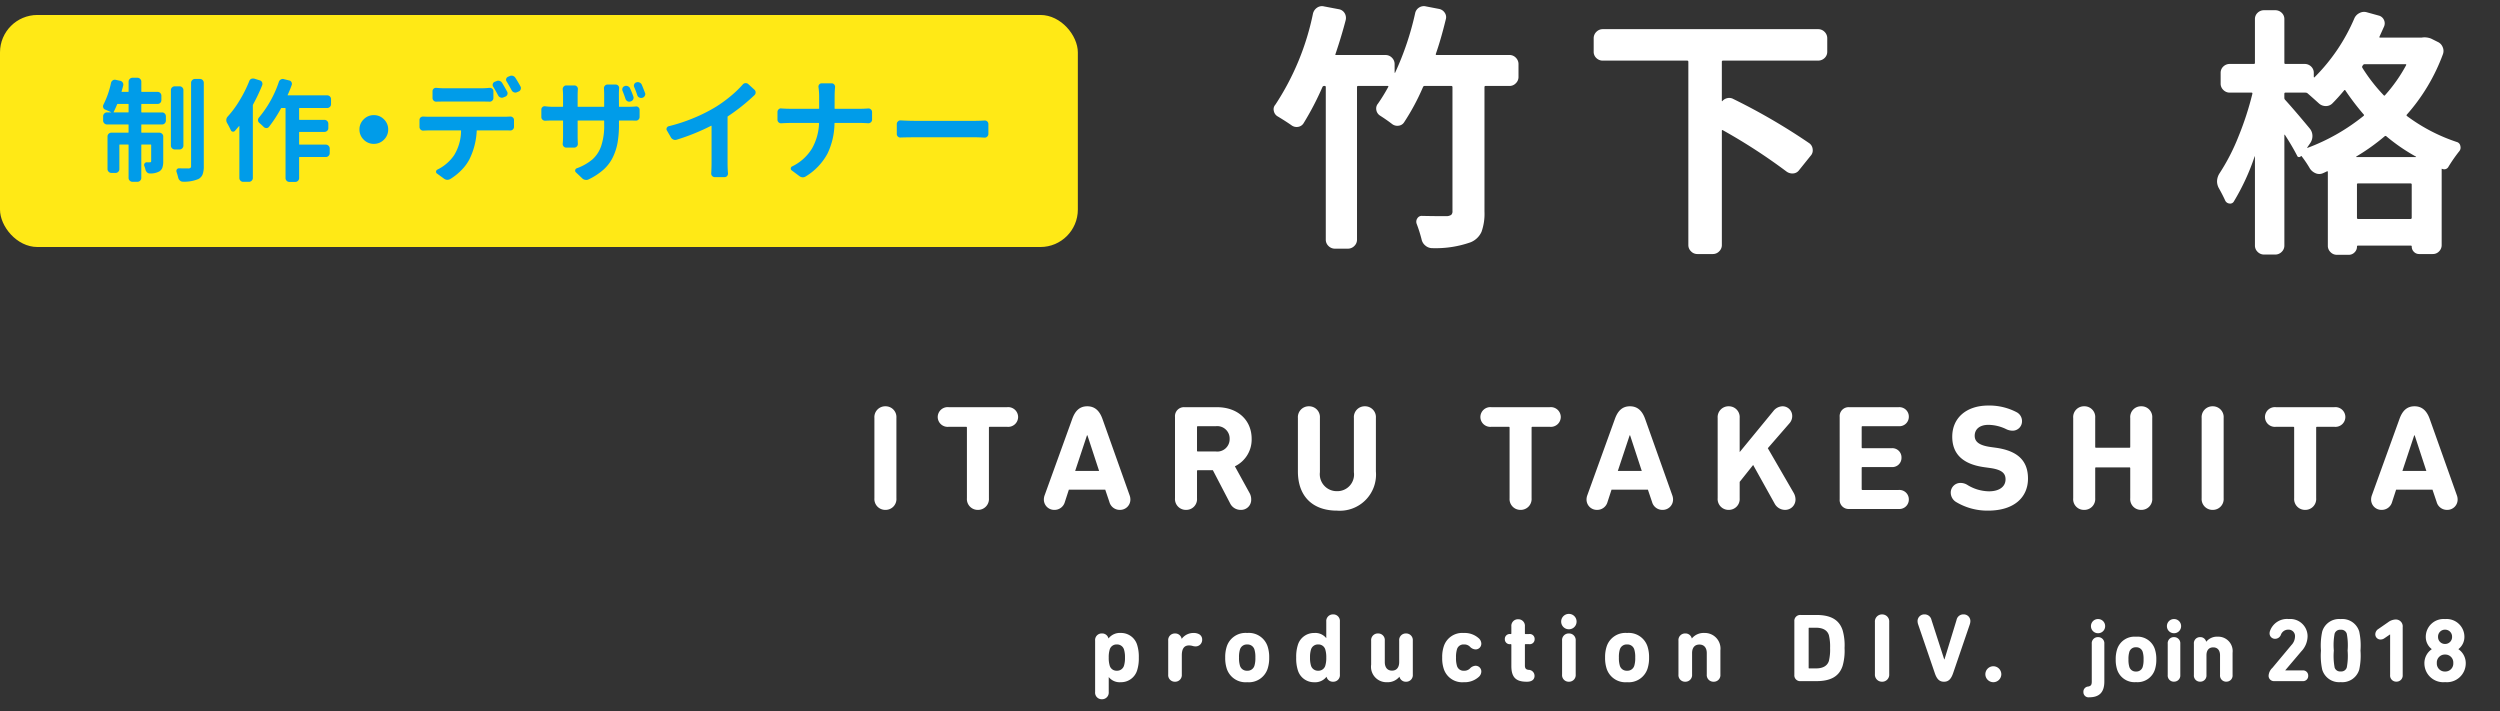 <svg xmlns="http://www.w3.org/2000/svg" width="334" height="95" viewBox="0 0 334 95">
  <rect x="0" y="0" width="334" height="95" fill="#333333" stroke="none"/>
  <g id="people03_name" transform="translate(-470 -369)">
    <g id="グループ_24479" data-name="グループ 24479" transform="translate(23 22)">
      <g id="グループ_24475" data-name="グループ 24475" transform="translate(-8 -44)">
        <path id="パス_410" data-name="パス 410" d="M-128.324-23.652a1.148,1.148,0,0,1,.837.359,1.187,1.187,0,0,1,.359.872v1.709a1.148,1.148,0,0,1-.359.837,1.148,1.148,0,0,1-.837.359h-3.213q-.137,0-.137.171V-2.734a7.185,7.185,0,0,1-.393,2.7,2.7,2.7,0,0,1-1.453,1.4,13.986,13.986,0,0,1-5.127.786,1.4,1.4,0,0,1-.923-.342,1.456,1.456,0,0,1-.513-.854,19,19,0,0,0-.649-2.051.8.8,0,0,1,.1-.752.677.677,0,0,1,.649-.308q1.436.034,3.247.034a1.168,1.168,0,0,0,.615-.171.63.63,0,0,0,.171-.513V-19.346a.151.151,0,0,0-.171-.171h-3.555a.219.219,0,0,0-.205.137,30.066,30.066,0,0,1-2.529,4.717,1.006,1.006,0,0,1-.769.461,1.139,1.139,0,0,1-.872-.256q-.718-.547-1.572-1.094a1.1,1.1,0,0,1-.5-.752,1.01,1.01,0,0,1,.222-.854,23.031,23.031,0,0,0,1.367-2.222q.068-.137-.068-.137h-3.965q-.137,0-.137.171V1.025a1.148,1.148,0,0,1-.359.837,1.187,1.187,0,0,1-.872.359h-1.709a1.187,1.187,0,0,1-.872-.359,1.148,1.148,0,0,1-.359-.837V-19.346q0-.171-.137-.171h-.068a.245.245,0,0,0-.239.137,38.681,38.681,0,0,1-2.529,4.854,1.047,1.047,0,0,1-.752.479,1.159,1.159,0,0,1-.889-.239q-.786-.547-1.812-1.162a1.048,1.048,0,0,1-.513-.718,1,1,0,0,1-.034-.239.91.91,0,0,1,.239-.615,34.76,34.76,0,0,0,5.024-12.168,1.314,1.314,0,0,1,.547-.786,1.152,1.152,0,0,1,.649-.205,1.124,1.124,0,0,1,.273.034l1.982.376a1.122,1.122,0,0,1,.769.513,1.226,1.226,0,0,1,.154.923q-.547,2.119-1.367,4.546-.068.137.068.137h6.6a1.187,1.187,0,0,1,.872.359,1.187,1.187,0,0,1,.359.872v1.128l.034.017q.034.017.034-.017a38.752,38.752,0,0,0,2.666-7.9,1.182,1.182,0,0,1,.513-.786,1.206,1.206,0,0,1,.684-.205,1,1,0,0,1,.239.034l1.777.342a1.166,1.166,0,0,1,.752.513,1.024,1.024,0,0,1,.137.889q-.649,2.666-1.333,4.614-.034.137.1.137ZM-85.88-24.1a1.131,1.131,0,0,1-.359.854,1.217,1.217,0,0,1-.872.342H-99.791a.151.151,0,0,0-.171.171V-17.5l.034.017q.034.017.034-.017a1.225,1.225,0,0,1,.684-.393,1.118,1.118,0,0,1,.786.12A82.065,82.065,0,0,1-88.272-11.86a1.1,1.1,0,0,1,.444.786,1.054,1.054,0,0,1-.273.889L-89.64-8.271a1.056,1.056,0,0,1-.8.444,1.316,1.316,0,0,1-.906-.273,76.016,76.016,0,0,0-8.477-5.5q-.137-.068-.137.068V1.743a1.148,1.148,0,0,1-.359.837,1.148,1.148,0,0,1-.837.359h-2.085a1.148,1.148,0,0,1-.837-.359,1.148,1.148,0,0,1-.359-.837V-22.729a.151.151,0,0,0-.171-.171h-11.245a1.217,1.217,0,0,1-.872-.342,1.131,1.131,0,0,1-.359-.854v-1.777a1.187,1.187,0,0,1,.359-.872,1.187,1.187,0,0,1,.872-.359H-87.11a1.187,1.187,0,0,1,.872.359,1.187,1.187,0,0,1,.359.872Zm70.67,14.014v.034a.03.03,0,0,0,.034.034h7.93a.03.03,0,0,0,.034-.034.03.03,0,0,0-.034-.034,24.612,24.612,0,0,1-3.931-2.7.165.165,0,0,0-.239,0A27.9,27.9,0,0,1-15.21-10.083Zm.1,8.169q0,.171.137.171h7.007a.151.151,0,0,0,.171-.171V-6.357q0-.137-.171-.137h-7.007a.121.121,0,0,0-.137.137ZM-21.4-13.809a1.562,1.562,0,0,1,.342.974,1.675,1.675,0,0,1-.308.974l-.376.547q-.034,0-.017.034a.055.055,0,0,0,.051.034,26.953,26.953,0,0,0,7.485-4.272.128.128,0,0,0,0-.205A33.412,33.412,0,0,1-16.646-18.9q-.068-.137-.171-.034-.786.957-1.606,1.777a1.214,1.214,0,0,1-.889.325,1.348,1.348,0,0,1-.889-.359q-.752-.684-1.5-1.333a.455.455,0,0,0-.273-.1h-2.7q-.137,0-.137.171v.513a.37.37,0,0,0,.1.273Q-23.379-16.2-21.4-13.809Zm12.852-8.477q.068-.137-.068-.137h-5.435a.266.266,0,0,0-.239.1l-.068.1a.245.245,0,0,0-.034.273,22.678,22.678,0,0,0,2.837,3.657q.1.137.205,0A20.447,20.447,0,0,0-8.545-22.285Zm2.085-3.691a2.3,2.3,0,0,1,.376-.034,2.46,2.46,0,0,1,.889.171l.889.444a1.274,1.274,0,0,1,.649.684,1.267,1.267,0,0,1,.034.957,25.409,25.409,0,0,1-4.819,8.066q-.1.1.034.205a23.533,23.533,0,0,0,6.631,3.452.651.651,0,0,1,.479.513,1,1,0,0,1,.034.239.725.725,0,0,1-.171.479A20.739,20.739,0,0,0-2.871-8.75a.64.64,0,0,1-.854.308q-.068-.034-.068.034V1.743a1.176,1.176,0,0,1-.342.837,1.131,1.131,0,0,1-.854.359H-6.8a.955.955,0,0,1-.7-.291.955.955,0,0,1-.291-.7.121.121,0,0,0-.137-.137h-7.041a.121.121,0,0,0-.137.137,1.051,1.051,0,0,1-.325.769,1.051,1.051,0,0,1-.769.325h-1.606a1.148,1.148,0,0,1-.837-.359A1.148,1.148,0,0,1-19,1.846V-8q0-.171-.137-.1-.273.137-.513.239a1.215,1.215,0,0,1-.957.017,1.7,1.7,0,0,1-.786-.632,14.34,14.34,0,0,0-1.128-1.675q-.034-.034-.1.034a.266.266,0,0,1-.239.1.242.242,0,0,1-.239-.171q-.649-1.265-1.641-2.8,0-.034-.034-.017a.055.055,0,0,0-.034.051V1.812a1.148,1.148,0,0,1-.359.837,1.187,1.187,0,0,1-.872.359h-1.47a1.187,1.187,0,0,1-.872-.359,1.148,1.148,0,0,1-.359-.837V-10.117h-.034A30.023,30.023,0,0,1-31.548-4.1a.562.562,0,0,1-.6.291A.692.692,0,0,1-32.71-4.2q-.342-.752-.82-1.606a1.914,1.914,0,0,1-.273-.957,2.049,2.049,0,0,1,.342-1.094,27.451,27.451,0,0,0,2.529-4.922,41.063,41.063,0,0,0,1.846-5.674q.034-.171-.1-.171h-2.905a1.187,1.187,0,0,1-.872-.359,1.148,1.148,0,0,1-.359-.837V-21.26a1.131,1.131,0,0,1,.359-.854,1.217,1.217,0,0,1,.872-.342h3.213q.137,0,.137-.171v-5.811a1.131,1.131,0,0,1,.359-.854,1.217,1.217,0,0,1,.872-.342h1.47a1.217,1.217,0,0,1,.872.342,1.131,1.131,0,0,1,.359.854v5.811q0,.171.137.171h2.563a1.217,1.217,0,0,1,.872.342,1.131,1.131,0,0,1,.359.854v.513q0,.068.034.085a.056.056,0,0,0,.068-.017,24.88,24.88,0,0,0,5.332-7.9,1.423,1.423,0,0,1,.684-.684,1.285,1.285,0,0,1,.957-.1l1.606.444a1.036,1.036,0,0,1,.684.564,1.058,1.058,0,0,1,.034.872l-.615,1.367q-.068.137.068.137H-6.46Z" transform="translate(785 422)" fill="#fff"/>
        <g id="グループ_24471" data-name="グループ 24471" transform="translate(18 7)">
          <rect id="長方形_462" data-name="長方形 462" width="144" height="31" rx="5" transform="translate(437 386)" fill="#ffe916"/>
          <path id="パス_409" data-name="パス 409" d="M-117.814-8.042q-.029.059.044.059h1.89a.052.052,0,0,0,.059-.059v-1q0-.073-.059-.073h-1.392q-.059,0-.088.073Q-117.536-8.6-117.814-8.042Zm3.765-1.069a.065.065,0,0,0-.073.073v1q0,.059.073.059h2.7a.485.485,0,0,1,.366.154.522.522,0,0,1,.146.374V-6.9a.522.522,0,0,1-.146.374.485.485,0,0,1-.366.154h-2.7q-.073,0-.073.059v.967a.065.065,0,0,0,.073.073h2.329a.522.522,0,0,1,.374.146.485.485,0,0,1,.154.366V-1.45a2.528,2.528,0,0,1-.117.857.993.993,0,0,1-.425.505,2.469,2.469,0,0,1-1.216.264.518.518,0,0,1-.388-.132.722.722,0,0,1-.227-.381,3.85,3.85,0,0,0-.161-.513.333.333,0,0,1,.051-.322.341.341,0,0,1,.286-.146,2.783,2.783,0,0,0,.41,0,.2.2,0,0,0,.139-.037.2.2,0,0,0,.037-.139V-3.618q0-.073-.059-.073h-1.187a.065.065,0,0,0-.073.073V.776a.492.492,0,0,1-.154.359.492.492,0,0,1-.359.154h-.659a.509.509,0,0,1-.374-.154.492.492,0,0,1-.154-.359V-3.618q0-.073-.059-.073h-1.1a.065.065,0,0,0-.073.073V-.41a.5.5,0,0,1-.146.359.485.485,0,0,1-.366.154h-.557a.492.492,0,0,1-.359-.154.492.492,0,0,1-.154-.359V-4.761a.485.485,0,0,1,.154-.366.5.5,0,0,1,.359-.146h2.241q.059,0,.059-.073v-.967a.052.052,0,0,0-.059-.059h-2.827a.492.492,0,0,1-.359-.154.509.509,0,0,1-.154-.374v-.557a.509.509,0,0,1,.154-.374.492.492,0,0,1,.359-.154h.542q.015,0,.015-.007v-.022q-.352-.161-.806-.352a.4.4,0,0,1-.249-.264.513.513,0,0,1-.029-.161.517.517,0,0,1,.044-.205,11.881,11.881,0,0,0,1.025-2.93.527.527,0,0,1,.22-.33.49.49,0,0,1,.4-.081l.615.132a.493.493,0,0,1,.322.227.5.5,0,0,1,.073.388q-.088.366-.22.806-.015.059.044.059h.835q.059,0,.059-.073v-1.3a.492.492,0,0,1,.154-.359.509.509,0,0,1,.374-.154h.659a.492.492,0,0,1,.359.154.492.492,0,0,1,.154.359v1.3a.065.065,0,0,0,.073.073h2.095a.485.485,0,0,1,.366.154.5.5,0,0,1,.146.359v.586a.5.5,0,0,1-.146.366.5.5,0,0,1-.366.146Zm5.039-2.358a.5.5,0,0,1,.359.146.485.485,0,0,1,.154.366v7.412a.492.492,0,0,1-.154.359.492.492,0,0,1-.359.154h-.63a.509.509,0,0,1-.374-.154.492.492,0,0,1-.154-.359v-7.412a.485.485,0,0,1,.154-.366.522.522,0,0,1,.374-.146Zm1.538-.454a.509.509,0,0,1,.154-.374.492.492,0,0,1,.359-.154h.674a.485.485,0,0,1,.366.154.522.522,0,0,1,.146.374V-.806a3.05,3.05,0,0,1-.161,1.113,1.2,1.2,0,0,1-.571.615,4.886,4.886,0,0,1-2.051.352h-.015a.547.547,0,0,1-.381-.146.7.7,0,0,1-.234-.366,8,8,0,0,0-.234-.806.482.482,0,0,1-.015-.117.41.41,0,0,1,.059-.205.336.336,0,0,1,.293-.146q.571.015,1.274.015a.453.453,0,0,0,.264-.081.318.318,0,0,0,.073-.242Zm7.77-.234a.547.547,0,0,1,.264-.308.7.7,0,0,1,.249-.044.986.986,0,0,1,.161.015l.747.234a.441.441,0,0,1,.293.249.5.5,0,0,1,.015.4A23.6,23.6,0,0,1-99.19-9.038a.26.26,0,0,0-.029.117v9.7a.492.492,0,0,1-.154.359.509.509,0,0,1-.374.154h-.762a.485.485,0,0,1-.366-.154.5.5,0,0,1-.146-.359V-6.138q0-.029-.022-.029t-.022.015q-.352.41-.542.63a.327.327,0,0,1-.3.11.3.3,0,0,1-.256-.2q-.249-.527-.513-.981a.722.722,0,0,1-.088-.352v-.073a.7.7,0,0,1,.176-.4,13.572,13.572,0,0,0,1.6-2.168A17.126,17.126,0,0,0-99.7-12.158Zm10.928,3.076a.485.485,0,0,1-.154.366.5.5,0,0,1-.359.146h-3.677a.065.065,0,0,0-.073.073v1.436a.065.065,0,0,0,.073.073h3.3a.509.509,0,0,1,.374.154.492.492,0,0,1,.154.359v.586a.485.485,0,0,1-.154.366.522.522,0,0,1-.374.146h-3.3a.065.065,0,0,0-.073.073v1.567q0,.059.073.059h3.486a.509.509,0,0,1,.374.154.509.509,0,0,1,.154.374v.6a.509.509,0,0,1-.154.374.509.509,0,0,1-.374.154h-3.486q-.073,0-.073.059V.791a.5.5,0,0,1-.146.359.485.485,0,0,1-.366.154h-.791a.485.485,0,0,1-.366-.154.5.5,0,0,1-.146-.359V-8.5a.065.065,0,0,0-.073-.073h-.439a.127.127,0,0,0-.1.059,17.541,17.541,0,0,1-1.6,2.461.416.416,0,0,1-.337.161.507.507,0,0,1-.352-.132q-.278-.278-.6-.557a.472.472,0,0,1-.176-.381.5.5,0,0,1,.117-.322,14.559,14.559,0,0,0,2.666-4.775.546.546,0,0,1,.264-.322.539.539,0,0,1,.264-.073.392.392,0,0,1,.146.029l.718.176a.419.419,0,0,1,.3.234.454.454,0,0,1,.022.381,13.976,13.976,0,0,1-.527,1.3q-.029.073.029.073h5.244a.5.5,0,0,1,.359.146.485.485,0,0,1,.154.366Zm4.364,4.739A1.848,1.848,0,0,1-84.976-5.7a1.848,1.848,0,0,1,.564-1.355,1.848,1.848,0,0,1,1.355-.564,1.848,1.848,0,0,1,1.355.564A1.848,1.848,0,0,1-81.138-5.7,1.848,1.848,0,0,1-81.7-4.343a1.848,1.848,0,0,1-1.355.564A1.848,1.848,0,0,1-84.412-4.343Zm20.946-7.112a.436.436,0,0,1,.059.22.43.43,0,0,1-.029.161.438.438,0,0,1-.264.293l-.234.1a.5.5,0,0,1-.4.015.547.547,0,0,1-.308-.264q-.352-.659-.674-1.187a.379.379,0,0,1-.059-.352.439.439,0,0,1,.249-.278l.22-.088a.52.52,0,0,1,.234-.059.6.6,0,0,1,.19.029.608.608,0,0,1,.337.264Q-63.773-12.026-63.466-11.455Zm-1.787.688a.472.472,0,0,1,.037.388.461.461,0,0,1-.271.286l-.249.1a.5.5,0,0,1-.4.015.547.547,0,0,1-.308-.264q-.381-.718-.674-1.187a.441.441,0,0,1-.044-.366.439.439,0,0,1,.249-.278l.234-.088a.52.52,0,0,1,.234-.059.6.6,0,0,1,.19.029.608.608,0,0,1,.337.264Q-65.6-11.411-65.253-10.767ZM-68.71-9.434h-4.907q-.542,0-1.084.015a.454.454,0,0,1-.359-.132.485.485,0,0,1-.154-.366v-.894a.433.433,0,0,1,.146-.337.449.449,0,0,1,.308-.117h.059a10.355,10.355,0,0,0,1.084.059h4.907a10.777,10.777,0,0,0,1.1-.059h.059a.449.449,0,0,1,.308.117.416.416,0,0,1,.161.337v.894a.485.485,0,0,1-.154.366.473.473,0,0,1-.374.132Q-68.153-9.434-68.71-9.434ZM-75.521-7.4h9.829q.366,0,.85-.029h.029a.468.468,0,0,1,.322.117.431.431,0,0,1,.161.352v.908a.468.468,0,0,1-.154.352.473.473,0,0,1-.374.132q-.425-.015-.835-.015h-3.56q-.059,0-.059.073a9.521,9.521,0,0,1-.967,3.779A5.867,5.867,0,0,1-71.31-.315,7.606,7.606,0,0,1-72.826.908a.82.82,0,0,1-.41.117A.779.779,0,0,1-73.705.85L-74.613.19a.29.29,0,0,1-.125-.176.307.307,0,0,1,.022-.2.341.341,0,0,1,.146-.154A5.556,5.556,0,0,0-73.3-1.179a5.572,5.572,0,0,0,.974-1.091,6.346,6.346,0,0,0,.923-3.237q.015-.073-.059-.073h-4.058q-.381,0-.923.029a.454.454,0,0,1-.359-.132.468.468,0,0,1-.154-.352v-.923a.45.45,0,0,1,.146-.352.5.5,0,0,1,.322-.117h.044Q-75.976-7.4-75.521-7.4Zm28.688-3.208a.39.39,0,0,1,.044.176.436.436,0,0,1-.059.22.49.49,0,0,1-.293.264l-.044.015a.551.551,0,0,1-.4-.037.513.513,0,0,1-.271-.3,10.75,10.75,0,0,0-.41-1.084.452.452,0,0,1-.007-.381.416.416,0,0,1,.271-.249l.029-.015a.7.7,0,0,1,.19-.029.52.52,0,0,1,.234.059.539.539,0,0,1,.293.293Q-47.039-11.162-46.834-10.605Zm-1.553.5a.468.468,0,0,1-.029.4.49.49,0,0,1-.308.249l-.044.015a.468.468,0,0,1-.4-.029.547.547,0,0,1-.264-.308q-.22-.659-.4-1.084a.491.491,0,0,1,.007-.381.419.419,0,0,1,.286-.249l.015-.015a.6.6,0,0,1,.41.029.539.539,0,0,1,.293.293Q-48.562-10.635-48.387-10.107Zm-1.919,1.318a.052.052,0,0,0,.059.059h1.04q.674,0,1.143-.044a.422.422,0,0,1,.359.11.431.431,0,0,1,.154.33v.967a.468.468,0,0,1-.154.352.473.473,0,0,1-.374.132q-.439-.015-1.113-.015h-1.055a.052.052,0,0,0-.059.059V-6.4a14.185,14.185,0,0,1-.183,2.432A7.552,7.552,0,0,1-51.119-2,5.357,5.357,0,0,1-52.364-.344a8.493,8.493,0,0,1-2,1.311.679.679,0,0,1-.308.073.545.545,0,0,1-.132-.015.659.659,0,0,1-.4-.19l-.85-.806a.31.31,0,0,1-.1-.3.331.331,0,0,1,.2-.242,6.979,6.979,0,0,0,2.1-1.187,4.231,4.231,0,0,0,1.172-1.794,8.486,8.486,0,0,0,.4-2.834v-.513a.052.052,0,0,0-.059-.059h-3.428a.052.052,0,0,0-.059.059v1.978q0,.469.029,1.055a.473.473,0,0,1-.132.374.485.485,0,0,1-.366.154h-1.055a.446.446,0,0,1-.344-.154.486.486,0,0,1-.125-.374q.044-.5.044-1.055V-6.841q0-.059-.073-.059h-1.2q-.6,0-1.113.029a.518.518,0,0,1-.359-.139.446.446,0,0,1-.154-.344V-8.364a.424.424,0,0,1,.154-.337.433.433,0,0,1,.359-.1,8.753,8.753,0,0,0,1.113.073h1.2q.073,0,.073-.059v-1.436q0-.4-.044-.835a.488.488,0,0,1,.125-.366.437.437,0,0,1,.344-.161h1.084a.452.452,0,0,1,.359.161.442.442,0,0,1,.11.366q-.029.439-.029.85v1.421a.052.052,0,0,0,.059.059h3.428a.052.052,0,0,0,.059-.059v-1.538q0-.439-.029-.85a.486.486,0,0,1,.125-.374.446.446,0,0,1,.344-.154h1.1a.446.446,0,0,1,.344.154.422.422,0,0,1,.11.359q-.029.439-.029.864Zm14.566,1.318a.1.1,0,0,0-.059.1V-1.3q0,.864.059,1.45a.479.479,0,0,1-.117.359.409.409,0,0,1-.322.154h-1.333a.446.446,0,0,1-.344-.154A.465.465,0,0,1-37.98.146q.044-.718.044-1.45V-6.152q0-.073-.059-.044a28.563,28.563,0,0,1-4.6,1.86.6.6,0,0,1-.432-.015.683.683,0,0,1-.33-.278l-.542-.937a.337.337,0,0,1-.059-.19.392.392,0,0,1,.029-.146.4.4,0,0,1,.264-.234,22.509,22.509,0,0,0,3.4-1.121A21.293,21.293,0,0,0-37.351-8.73a17.8,17.8,0,0,0,1.97-1.428,13.865,13.865,0,0,0,1.619-1.56.511.511,0,0,1,.352-.176h.044a.5.5,0,0,1,.322.117l.835.762a.474.474,0,0,1,.161.366.479.479,0,0,1-.146.352A26.011,26.011,0,0,1-35.739-7.471ZM-21.5-8.525q0,.059.073.059h3.311q.513,0,1.113-.044a.454.454,0,0,1,.359.132.468.468,0,0,1,.154.352v1a.462.462,0,0,1-.154.359A.518.518,0,0,1-17-6.533q-.688-.044-1.128-.044h-3.311a.065.065,0,0,0-.073.073,9.566,9.566,0,0,1-.93,4.014A8.008,8.008,0,0,1-25.333.557a.707.707,0,0,1-.41.132h-.029A.761.761,0,0,1-26.2.527l-1.025-.762a.276.276,0,0,1-.125-.278.3.3,0,0,1,.168-.249,6.339,6.339,0,0,0,2.666-2.4A7.376,7.376,0,0,0-23.575-6.5a.065.065,0,0,0-.073-.073H-27.4q-.527,0-1.216.044a.465.465,0,0,1-.359-.125.462.462,0,0,1-.154-.359V-8.042a.468.468,0,0,1,.154-.352.412.412,0,0,1,.359-.117q.659.044,1.157.044h3.823q.073,0,.073-.059v-1.582a8.592,8.592,0,0,0-.088-1.245.446.446,0,0,1,.1-.359.388.388,0,0,1,.315-.154h1.348a.424.424,0,0,1,.337.154.479.479,0,0,1,.117.359q-.059.6-.059,1.26Zm8.839,3.9a.486.486,0,0,1-.374-.125.462.462,0,0,1-.154-.359V-6.431a.459.459,0,0,1,.161-.352.438.438,0,0,1,.322-.132h.044q1.011.059,1.89.059H-2.71q.527,0,1.23-.044a.486.486,0,0,1,.374.125.446.446,0,0,1,.154.344v1.318a.474.474,0,0,1-.161.366.438.438,0,0,1-.322.132h-.044q-.791-.044-1.23-.044h-8.057Q-11.763-4.658-12.656-4.629Z" transform="translate(570 407)" fill="#009ce9"/>
        </g>
      </g>
      <g id="グループ_24474" data-name="グループ 24474" transform="translate(-28 -51)">
        <path id="パス_411" data-name="パス 411" d="M-212.18-1.44A1.45,1.45,0,0,0-210.7.12a1.446,1.446,0,0,0,1.46-1.56V-12.16a1.446,1.446,0,0,0-1.46-1.56,1.45,1.45,0,0,0-1.48,1.56ZM-198.36.12a1.45,1.45,0,0,0,1.48-1.56v-9.42a.106.106,0,0,1,.12-.12h2.3a1.325,1.325,0,0,0,1.48-1.3,1.329,1.329,0,0,0-1.48-1.32h-7.78a1.329,1.329,0,0,0-1.48,1.32,1.325,1.325,0,0,0,1.48,1.3h2.3a.106.106,0,0,1,.12.12v9.42A1.446,1.446,0,0,0-198.36.12Zm8.82-1.38A1.378,1.378,0,0,0-188.12.12a1.422,1.422,0,0,0,1.38-1.04l.54-1.66h4.86l.56,1.66A1.422,1.422,0,0,0-179.4.12a1.378,1.378,0,0,0,1.42-1.38,1.642,1.642,0,0,0-.1-.56L-181.7-12c-.38-1.08-1-1.72-2.04-1.72s-1.64.64-2.02,1.72l-3.68,10.18A1.642,1.642,0,0,0-189.54-1.26Zm4.18-3.82,1.58-4.76h.06l1.56,4.76Zm22.12,5.2a1.343,1.343,0,0,0,1.4-1.4,1.713,1.713,0,0,0-.2-.82l-1.98-3.6a3.967,3.967,0,0,0,2.24-3.68c0-2.48-1.84-4.22-4.64-4.22h-4.32a1.2,1.2,0,0,0-1.28,1.3V-1.44A1.45,1.45,0,0,0-170.54.12a1.435,1.435,0,0,0,1.46-1.56V-5.06a.106.106,0,0,1,.12-.12h2l2.28,4.38A1.557,1.557,0,0,0-163.24.12Zm-3.32-7.8h-2.4a.106.106,0,0,1-.12-.12v-3.14a.106.106,0,0,1,.12-.12h2.4a1.657,1.657,0,0,1,1.84,1.7A1.653,1.653,0,0,1-166.56-7.68Zm16.18,7.9a4.832,4.832,0,0,0,5.2-5.24v-7.14a1.45,1.45,0,0,0-1.48-1.56,1.446,1.446,0,0,0-1.46,1.56v7.24a2.228,2.228,0,0,1-2.26,2.54,2.262,2.262,0,0,1-2.28-2.54v-7.24a1.446,1.446,0,0,0-1.46-1.56,1.45,1.45,0,0,0-1.48,1.56v7.14C-155.6-1.62-153.56.22-150.38.22Zm24.52-.1a1.45,1.45,0,0,0,1.48-1.56v-9.42a.106.106,0,0,1,.12-.12h2.3a1.325,1.325,0,0,0,1.48-1.3,1.329,1.329,0,0,0-1.48-1.32h-7.78a1.329,1.329,0,0,0-1.48,1.32,1.325,1.325,0,0,0,1.48,1.3h2.3a.106.106,0,0,1,.12.12v9.42A1.446,1.446,0,0,0-125.86.12Zm8.82-1.38A1.378,1.378,0,0,0-115.62.12a1.422,1.422,0,0,0,1.38-1.04l.54-1.66h4.86l.56,1.66A1.422,1.422,0,0,0-106.9.12a1.378,1.378,0,0,0,1.42-1.38,1.642,1.642,0,0,0-.1-.56L-109.2-12c-.38-1.08-1-1.72-2.04-1.72s-1.64.64-2.02,1.72l-3.68,10.18A1.642,1.642,0,0,0-117.04-1.26Zm4.18-3.82,1.58-4.76h.06l1.56,4.76Zm13.34,3.64A1.45,1.45,0,0,0-98.04.12a1.446,1.446,0,0,0,1.46-1.56V-3.62l1.8-2.26,2.86,5.14a1.581,1.581,0,0,0,1.4.86,1.379,1.379,0,0,0,1.4-1.4,1.829,1.829,0,0,0-.26-.9l-3.44-5.94,2.92-3.36a1.428,1.428,0,0,0,.34-.94,1.289,1.289,0,0,0-1.32-1.3,1.612,1.612,0,0,0-1.2.64l-4.5,5.48v-4.56a1.446,1.446,0,0,0-1.46-1.56,1.45,1.45,0,0,0-1.48,1.56Zm16.3.14A1.2,1.2,0,0,0-81.94,0h6.6a1.262,1.262,0,0,0,1.36-1.28,1.258,1.258,0,0,0-1.36-1.26h-4.82a.106.106,0,0,1-.12-.12V-5.48a.106.106,0,0,1,.12-.12h3.86a1.23,1.23,0,0,0,1.34-1.26A1.23,1.23,0,0,0-76.3-8.12h-3.86a.106.106,0,0,1-.12-.12v-2.7a.106.106,0,0,1,.12-.12h4.82a1.258,1.258,0,0,0,1.36-1.26,1.262,1.262,0,0,0-1.36-1.28h-6.6a1.2,1.2,0,0,0-1.28,1.3ZM-63.4.22c3.54,0,5.34-1.82,5.34-4.28s-1.46-3.72-4.28-4.12l-.72-.1c-1.58-.22-2.12-.74-2.12-1.5,0-.86.64-1.46,1.84-1.46a5.526,5.526,0,0,1,2.34.56,1.96,1.96,0,0,0,.86.22,1.252,1.252,0,0,0,1.28-1.28,1.335,1.335,0,0,0-.7-1.18,7.878,7.878,0,0,0-3.8-.9c-2.94,0-4.82,1.66-4.82,4.16,0,2.4,1.52,3.7,4.3,4.08l.72.1c1.62.22,2.1.72,2.1,1.52,0,.94-.78,1.6-2.22,1.6a5.623,5.623,0,0,1-2.92-.88,1.727,1.727,0,0,0-.86-.24,1.29,1.29,0,0,0-1.32,1.3,1.472,1.472,0,0,0,.7,1.24A8.113,8.113,0,0,0-63.4.22Zm11.38-1.66A1.425,1.425,0,0,0-50.56.12a1.45,1.45,0,0,0,1.48-1.56v-4a.106.106,0,0,1,.12-.12h4.44a.106.106,0,0,1,.12.12v4A1.435,1.435,0,0,0-42.94.12a1.44,1.44,0,0,0,1.48-1.56V-12.16a1.44,1.44,0,0,0-1.48-1.56,1.435,1.435,0,0,0-1.46,1.56V-8.3a.106.106,0,0,1-.12.12h-4.44a.106.106,0,0,1-.12-.12v-3.86a1.435,1.435,0,0,0-1.46-1.56,1.44,1.44,0,0,0-1.48,1.56Zm17.16,0A1.45,1.45,0,0,0-33.38.12a1.446,1.446,0,0,0,1.46-1.56V-12.16a1.446,1.446,0,0,0-1.46-1.56,1.45,1.45,0,0,0-1.48,1.56ZM-21.04.12a1.45,1.45,0,0,0,1.48-1.56v-9.42a.106.106,0,0,1,.12-.12h2.3a1.325,1.325,0,0,0,1.48-1.3,1.329,1.329,0,0,0-1.48-1.32h-7.78a1.329,1.329,0,0,0-1.48,1.32,1.325,1.325,0,0,0,1.48,1.3h2.3a.106.106,0,0,1,.12.12v9.42A1.446,1.446,0,0,0-21.04.12Zm8.82-1.38A1.378,1.378,0,0,0-10.8.12,1.422,1.422,0,0,0-9.42-.92l.54-1.66h4.86l.56,1.66A1.422,1.422,0,0,0-2.08.12,1.378,1.378,0,0,0-.66-1.26a1.642,1.642,0,0,0-.1-.56L-4.38-12c-.38-1.08-1-1.72-2.04-1.72s-1.64.64-2.02,1.72L-12.12-1.82A1.642,1.642,0,0,0-12.22-1.26Zm4.18-3.82,1.58-4.76h.06l1.56,4.76Z" transform="translate(804 466)" fill="#fff"/>
        <g id="グループ_24469" data-name="グループ 24469" transform="translate(43 24)">
          <path id="パス_412" data-name="パス 412" d="M-120.783,2.418a.888.888,0,0,0,.91-.962V-.533h.013a1.861,1.861,0,0,0,1.6.676,2.242,2.242,0,0,0,2.184-1.6,5.223,5.223,0,0,0,.221-1.69,5.223,5.223,0,0,0-.221-1.69,2.242,2.242,0,0,0-2.184-1.6,1.912,1.912,0,0,0-1.638.728h-.013a.86.86,0,0,0-.871-.663.881.881,0,0,0-.91.962V1.456A.881.881,0,0,0-120.783,2.418Zm1.989-3.809a.945.945,0,0,1-.962-.728,3.472,3.472,0,0,1-.117-1.027,3.472,3.472,0,0,1,.117-1.027.945.945,0,0,1,.962-.728.96.96,0,0,1,.975.728,3.472,3.472,0,0,1,.117,1.027,3.472,3.472,0,0,1-.117,1.027A.96.96,0,0,1-118.794-1.391ZM-111.02.078a.888.888,0,0,0,.91-.962V-3.445c0-.845.286-1.326.962-1.326a1.848,1.848,0,0,1,.468.065,1.362,1.362,0,0,0,.39.065.874.874,0,0,0,.9-.923.794.794,0,0,0-.481-.741,1.536,1.536,0,0,0-.663-.13,1.944,1.944,0,0,0-1.586.78h-.013v-.013a.865.865,0,0,0-.884-.7.881.881,0,0,0-.91.962V-.884A.881.881,0,0,0-111.02.078Zm9.646.065a2.635,2.635,0,0,0,2.73-1.807,4.582,4.582,0,0,0,.208-1.482,4.582,4.582,0,0,0-.208-1.482,2.635,2.635,0,0,0-2.73-1.807,2.635,2.635,0,0,0-2.73,1.807,4.582,4.582,0,0,0-.208,1.482,4.582,4.582,0,0,0,.208,1.482A2.635,2.635,0,0,0-101.374.143Zm0-1.534a.949.949,0,0,1-.975-.7,3.459,3.459,0,0,1-.117-1.053,3.459,3.459,0,0,1,.117-1.053.949.949,0,0,1,.975-.7.949.949,0,0,1,.975.7,3.459,3.459,0,0,1,.117,1.053,3.459,3.459,0,0,1-.117,1.053A.949.949,0,0,1-101.374-1.391ZM-89.9.078a.881.881,0,0,0,.91-.962V-7.956a.881.881,0,0,0-.91-.962.888.888,0,0,0-.91.962v2.2h-.013a1.861,1.861,0,0,0-1.6-.676,2.242,2.242,0,0,0-2.184,1.6,5.223,5.223,0,0,0-.221,1.69,5.223,5.223,0,0,0,.221,1.69,2.242,2.242,0,0,0,2.184,1.6,1.912,1.912,0,0,0,1.638-.728h.013A.86.86,0,0,0-89.9.078Zm-1.989-1.469a.96.96,0,0,1-.975-.728,3.472,3.472,0,0,1-.117-1.027,3.472,3.472,0,0,1,.117-1.027.96.96,0,0,1,.975-.728.945.945,0,0,1,.962.728,3.472,3.472,0,0,1,.117,1.027,3.472,3.472,0,0,1-.117,1.027A.945.945,0,0,1-91.884-1.391ZM-80.158.078a.881.881,0,0,0,.91-.962V-5.408a.888.888,0,0,0-.91-.962.881.881,0,0,0-.91.962v2.86c0,.689-.325,1.144-.962,1.144s-.962-.455-.962-1.144v-2.86a.878.878,0,0,0-.9-.962.891.891,0,0,0-.923.962V-2.2A2.061,2.061,0,0,0-82.706.143a2.02,2.02,0,0,0,1.664-.728h.013A.856.856,0,0,0-80.158.078Zm7.722.065A2.8,2.8,0,0,0-70.46-.546a.983.983,0,0,0,.364-.728.762.762,0,0,0-.793-.78,1.107,1.107,0,0,0-.741.377,1.05,1.05,0,0,1-.78.286.9.9,0,0,1-.949-.689,3.473,3.473,0,0,1-.117-1.066,3.473,3.473,0,0,1,.117-1.066A.9.9,0,0,1-72.41-4.9a1.05,1.05,0,0,1,.78.286,1.107,1.107,0,0,0,.741.377.762.762,0,0,0,.793-.78.983.983,0,0,0-.364-.728,2.8,2.8,0,0,0-1.976-.689,2.588,2.588,0,0,0-2.678,1.794,4.47,4.47,0,0,0-.208,1.5,4.47,4.47,0,0,0,.208,1.5A2.588,2.588,0,0,0-72.436.143Zm8.45-.065c.689,0,1-.338,1-.78a.8.8,0,0,0-.806-.806c-.338-.039-.481-.2-.481-.572V-4.862a.069.069,0,0,1,.078-.078h.494a.65.65,0,0,0,.728-.676.65.65,0,0,0-.728-.676h-.494a.069.069,0,0,1-.078-.078v-.936a.878.878,0,0,0-.9-.962.881.881,0,0,0-.91.962v.936c0,.052-.039.078-.091.078h-.052a.65.65,0,0,0-.728.676.65.65,0,0,0,.728.676h.052c.052,0,.091.026.091.078v2.834c0,1.43.533,2.106,2.015,2.106Zm5.59-7.007a1.021,1.021,0,0,0,1.027-1.027A1.021,1.021,0,0,0-58.4-8.983a1.021,1.021,0,0,0-1.027,1.027A1.021,1.021,0,0,0-58.4-6.929Zm0,7.007a.888.888,0,0,0,.91-.962V-5.408a.888.888,0,0,0-.91-.962.881.881,0,0,0-.91.962V-.884A.881.881,0,0,0-58.4.078Zm7.774.065a2.635,2.635,0,0,0,2.73-1.807,4.582,4.582,0,0,0,.208-1.482,4.582,4.582,0,0,0-.208-1.482,2.635,2.635,0,0,0-2.73-1.807,2.635,2.635,0,0,0-2.73,1.807,4.582,4.582,0,0,0-.208,1.482,4.582,4.582,0,0,0,.208,1.482A2.635,2.635,0,0,0-50.622.143Zm0-1.534a.949.949,0,0,1-.975-.7,3.459,3.459,0,0,1-.117-1.053A3.459,3.459,0,0,1-51.6-4.2a.949.949,0,0,1,.975-.7.949.949,0,0,1,.975.7,3.459,3.459,0,0,1,.117,1.053,3.459,3.459,0,0,1-.117,1.053A.949.949,0,0,1-50.622-1.391ZM-39.065.078a.881.881,0,0,0,.91-.962V-4.1A2.089,2.089,0,0,0-40.3-6.435a2.02,2.02,0,0,0-1.664.728h-.013a.856.856,0,0,0-.871-.663.881.881,0,0,0-.91.962V-.884a.881.881,0,0,0,.91.962.888.888,0,0,0,.91-.962v-2.86c0-.689.325-1.144.975-1.144s.988.455.988,1.144v2.86A.888.888,0,0,0-39.065.078Zm10.79-.91A.772.772,0,0,0-27.443,0h2.093c1.885,0,3.055-.6,3.523-2.041a7.29,7.29,0,0,0,.26-2.379,7.29,7.29,0,0,0-.26-2.379C-22.3-8.242-23.465-8.84-25.35-8.84h-2.093a.782.782,0,0,0-.832.845Zm1.911-.949V-7.059a.069.069,0,0,1,.078-.078h.884c.884,0,1.521.3,1.742,1A6.42,6.42,0,0,1-23.5-4.42,6.42,6.42,0,0,1-23.66-2.7c-.221.7-.858,1-1.742,1h-.884A.069.069,0,0,1-26.364-1.781Zm8.853.845A.943.943,0,0,0-16.549.078.94.94,0,0,0-15.6-.936V-7.9a.94.94,0,0,0-.949-1.014A.943.943,0,0,0-17.511-7.9ZM-8.281.078c.559,0,.923-.3,1.209-1.118l2.249-6.578a1.45,1.45,0,0,0,.065-.4.889.889,0,0,0-.923-.9.918.918,0,0,0-.923.741L-8.216-2.912h-.039l-1.7-5.265a.928.928,0,0,0-.923-.741.9.9,0,0,0-.936.9,1.45,1.45,0,0,0,.065.4L-9.5-1.04C-9.217-.221-8.853.078-8.281.078Zm5.525-1A1.071,1.071,0,0,0-1.69.143,1.071,1.071,0,0,0-.624-.923,1.071,1.071,0,0,0-1.69-1.989,1.071,1.071,0,0,0-2.756-.923Z" transform="translate(700 465)" fill="#fff"/>
          <path id="パス_413" data-name="パス 413" d="M-49.7-6.4a.942.942,0,0,0,.948-.948.942.942,0,0,0-.948-.948.942.942,0,0,0-.948.948A.942.942,0,0,0-49.7-6.4ZM-50.9,2.16c1.332,0,2.04-.624,2.04-2.112v-5.04a.82.82,0,0,0-.84-.888.813.813,0,0,0-.84.888V.06c0,.432-.108.588-.468.66a.685.685,0,0,0-.648.732A.682.682,0,0,0-50.9,2.16ZM-44.628.132a2.433,2.433,0,0,0,2.52-1.668A4.229,4.229,0,0,0-41.916-2.9a4.229,4.229,0,0,0-.192-1.368,2.433,2.433,0,0,0-2.52-1.668,2.433,2.433,0,0,0-2.52,1.668A4.229,4.229,0,0,0-47.34-2.9a4.229,4.229,0,0,0,.192,1.368A2.433,2.433,0,0,0-44.628.132Zm0-1.416a.876.876,0,0,1-.9-.648,3.193,3.193,0,0,1-.108-.972,3.193,3.193,0,0,1,.108-.972.876.876,0,0,1,.9-.648.876.876,0,0,1,.9.648,3.193,3.193,0,0,1,.108.972,3.193,3.193,0,0,1-.108.972A.876.876,0,0,1-44.628-1.284ZM-39.552-6.4a.942.942,0,0,0,.948-.948.942.942,0,0,0-.948-.948.942.942,0,0,0-.948.948A.942.942,0,0,0-39.552-6.4Zm0,6.468a.82.82,0,0,0,.84-.888V-4.992a.82.82,0,0,0-.84-.888.813.813,0,0,0-.84.888V-.816A.813.813,0,0,0-39.552.072Zm6.984,0a.813.813,0,0,0,.84-.888V-3.78a1.929,1.929,0,0,0-1.98-2.16,1.865,1.865,0,0,0-1.536.672h-.012a.79.79,0,0,0-.8-.612.813.813,0,0,0-.84.888V-.816a.813.813,0,0,0,.84.888.82.82,0,0,0,.84-.888v-2.64c0-.636.3-1.056.9-1.056s.912.42.912,1.056v2.64A.82.82,0,0,0-32.568.072Zm5.652-.792a.71.71,0,0,0,.78.72h3.744a.686.686,0,0,0,.768-.708.688.688,0,0,0-.768-.72h-2.292v-.024l2.148-2.532a2.973,2.973,0,0,0,.828-1.98,2.307,2.307,0,0,0-2.508-2.328A2.406,2.406,0,0,0-26.76-6.6a1.336,1.336,0,0,0-.024.2.722.722,0,0,0,.756.744.825.825,0,0,0,.756-.54,1.036,1.036,0,0,1,.984-.684.86.86,0,0,1,.9.936,1.692,1.692,0,0,1-.48,1.128l-2.544,3.048A1.546,1.546,0,0,0-26.916-.72Zm7.164-.816A2.35,2.35,0,0,0-17.28.132a2.35,2.35,0,0,0,2.472-1.668A8.855,8.855,0,0,0-14.64-4.08a8.855,8.855,0,0,0-.168-2.544A2.35,2.35,0,0,0-17.28-8.292a2.35,2.35,0,0,0-2.472,1.668A8.855,8.855,0,0,0-19.92-4.08,8.855,8.855,0,0,0-19.752-1.536Zm1.656-.3A8.335,8.335,0,0,1-18.2-4.08,8.335,8.335,0,0,1-18.1-6.324a.763.763,0,0,1,.816-.54.763.763,0,0,1,.816.54,8.335,8.335,0,0,1,.108,2.244,8.335,8.335,0,0,1-.108,2.244.763.763,0,0,1-.816.54A.763.763,0,0,1-18.1-1.836Zm7.416,1.02a.813.813,0,0,0,.84.888A.82.82,0,0,0-9-.816v-6.4a.919.919,0,0,0-.936-1.02,1.769,1.769,0,0,0-1.02.372l-1.284.888a.858.858,0,0,0-.42.708.692.692,0,0,0,.7.708.889.889,0,0,0,.5-.156l.756-.516h.024ZM-6.1-2.352A2.519,2.519,0,0,0-3.336.132,2.519,2.519,0,0,0-.576-2.352,2.253,2.253,0,0,0-1.548-4.26v-.024A2.04,2.04,0,0,0-.756-5.916a2.377,2.377,0,0,0-2.58-2.376,2.377,2.377,0,0,0-2.58,2.376,2.04,2.04,0,0,0,.792,1.632v.024A2.253,2.253,0,0,0-6.1-2.352Zm2.76-2.616a.918.918,0,0,1-.936-.948.921.921,0,0,1,.936-.96.921.921,0,0,1,.936.96A.918.918,0,0,1-3.336-4.968Zm-1.1,2.544a1.065,1.065,0,0,1,1.1-1.128,1.065,1.065,0,0,1,1.1,1.128,1.068,1.068,0,0,1-1.1,1.14A1.068,1.068,0,0,1-4.44-2.424Z" transform="translate(762 465)" fill="#fff"/>
        </g>
      </g>
    </g>
    <rect id="長方形_6342" data-name="長方形 6342" width="334" height="95" transform="translate(470 369)" fill="#b9b9b9" opacity="0"/>
  </g>
</svg>
